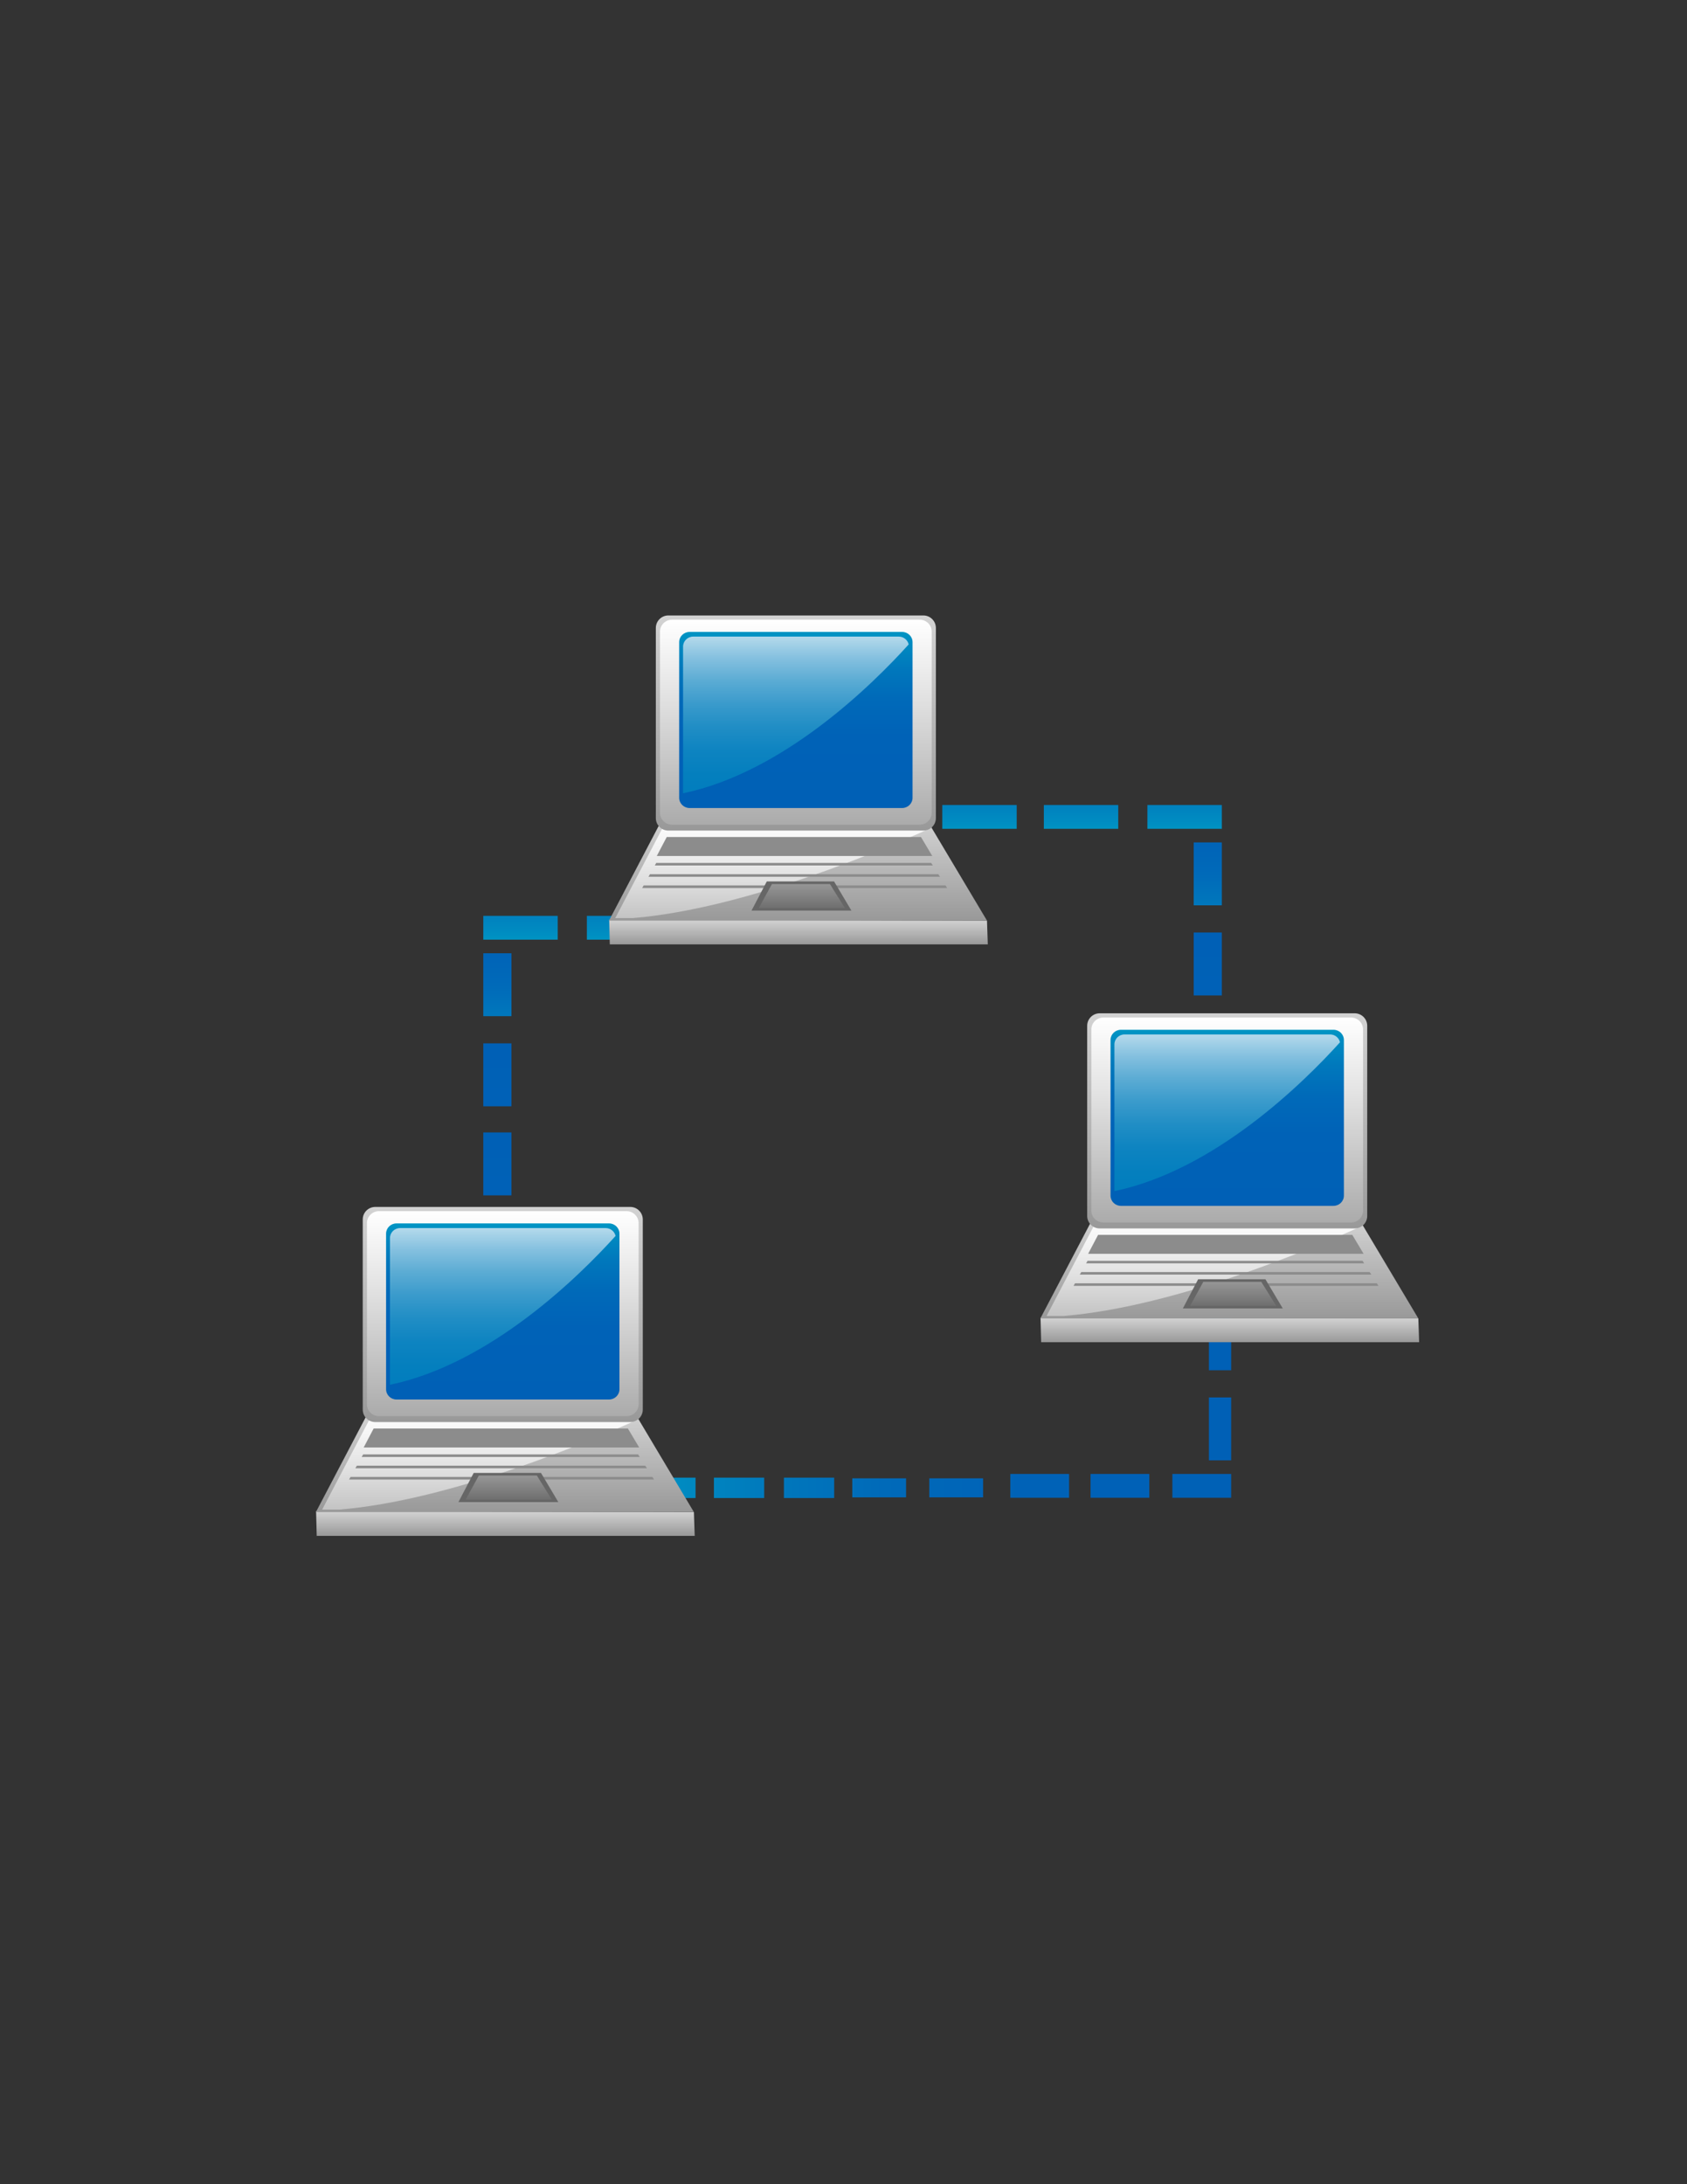 <?xml version="1.0" encoding="utf-8"?>
<!-- Generator: Adobe Illustrator 16.0.0, SVG Export Plug-In . SVG Version: 6.00 Build 0)  -->
<!DOCTYPE svg PUBLIC "-//W3C//DTD SVG 1.1//EN" "http://www.w3.org/Graphics/SVG/1.1/DTD/svg11.dtd">
<svg version="1.1" id="Layer_1" xmlns="http://www.w3.org/2000/svg" xmlns:xlink="http://www.w3.org/1999/xlink" x="0px" y="0px"
	 width="612px" height="792px" viewBox="0 0 612 792" enable-background="new 0 0 612 792" xml:space="preserve">
<rect x="0" y="0" width="612" height="792" fill="#333333" stroke="none"/>
<g>
	<g>
		<linearGradient id="SVGID_1_" gradientUnits="userSpaceOnUse" x1="466.397" y1="485.452" x2="218.647" y2="485.452">
			<stop  offset="0" style="stop-color:#0060B6"/>
			<stop  offset="0.385" style="stop-color:#0062B7"/>
			<stop  offset="0.59" style="stop-color:#006AB9"/>
			<stop  offset="0.752" style="stop-color:#0078BC"/>
			<stop  offset="0.89" style="stop-color:#008BC1"/>
			<stop  offset="1" style="stop-color:#00A0C6"/>
		</linearGradient>
		<rect x="438.568" y="474.046" fill="url(#SVGID_1_)" width="8.067" height="22.812"/>
		<linearGradient id="SVGID_2_" gradientUnits="userSpaceOnUse" x1="466.397" y1="518.123" x2="218.647" y2="518.123">
			<stop  offset="0" style="stop-color:#0060B6"/>
			<stop  offset="0.385" style="stop-color:#0062B7"/>
			<stop  offset="0.59" style="stop-color:#006AB9"/>
			<stop  offset="0.752" style="stop-color:#0078BC"/>
			<stop  offset="0.89" style="stop-color:#008BC1"/>
			<stop  offset="1" style="stop-color:#00A0C6"/>
		</linearGradient>
		<rect x="438.568" y="506.719" fill="url(#SVGID_2_)" width="8.067" height="22.809"/>
		<linearGradient id="SVGID_3_" gradientUnits="userSpaceOnUse" x1="466.386" y1="538.779" x2="218.672" y2="538.779">
			<stop  offset="0" style="stop-color:#0060B6"/>
			<stop  offset="0.385" style="stop-color:#0062B7"/>
			<stop  offset="0.59" style="stop-color:#006AB9"/>
			<stop  offset="0.752" style="stop-color:#0078BC"/>
			<stop  offset="0.89" style="stop-color:#008BC1"/>
			<stop  offset="1" style="stop-color:#00A0C6"/>
		</linearGradient>
		<rect x="395.626" y="534.464" fill="url(#SVGID_3_)" width="21.317" height="8.631"/>
		<linearGradient id="SVGID_4_" gradientUnits="userSpaceOnUse" x1="466.385" y1="538.779" x2="218.658" y2="538.779">
			<stop  offset="0" style="stop-color:#0060B6"/>
			<stop  offset="0.385" style="stop-color:#0062B7"/>
			<stop  offset="0.59" style="stop-color:#006AB9"/>
			<stop  offset="0.752" style="stop-color:#0078BC"/>
			<stop  offset="0.89" style="stop-color:#008BC1"/>
			<stop  offset="1" style="stop-color:#00A0C6"/>
		</linearGradient>
		<rect x="366.52" y="534.464" fill="url(#SVGID_4_)" width="21.32" height="8.631"/>
		<linearGradient id="SVGID_5_" gradientUnits="userSpaceOnUse" x1="466.399" y1="538.779" x2="218.616" y2="538.779">
			<stop  offset="0" style="stop-color:#0060B6"/>
			<stop  offset="0.385" style="stop-color:#0062B7"/>
			<stop  offset="0.59" style="stop-color:#006AB9"/>
			<stop  offset="0.752" style="stop-color:#0078BC"/>
			<stop  offset="0.89" style="stop-color:#008BC1"/>
			<stop  offset="1" style="stop-color:#00A0C6"/>
		</linearGradient>
		<rect x="425.306" y="534.464" fill="url(#SVGID_5_)" width="21.329" height="8.631"/>
	</g>
	<linearGradient id="SVGID_6_" gradientUnits="userSpaceOnUse" x1="466.395" y1="539.497" x2="218.638" y2="539.497">
		<stop  offset="0" style="stop-color:#0060B6"/>
		<stop  offset="0.385" style="stop-color:#0062B7"/>
		<stop  offset="0.59" style="stop-color:#006AB9"/>
		<stop  offset="0.752" style="stop-color:#0078BC"/>
		<stop  offset="0.89" style="stop-color:#008BC1"/>
		<stop  offset="1" style="stop-color:#00A0C6"/>
	</linearGradient>
	<rect x="337.132" y="536.047" fill="url(#SVGID_6_)" width="19.511" height="6.9"/>
	<linearGradient id="SVGID_7_" gradientUnits="userSpaceOnUse" x1="466.394" y1="539.497" x2="218.637" y2="539.497">
		<stop  offset="0" style="stop-color:#0060B6"/>
		<stop  offset="0.385" style="stop-color:#0062B7"/>
		<stop  offset="0.59" style="stop-color:#006AB9"/>
		<stop  offset="0.752" style="stop-color:#0078BC"/>
		<stop  offset="0.89" style="stop-color:#008BC1"/>
		<stop  offset="1" style="stop-color:#00A0C6"/>
	</linearGradient>
	<rect x="309.19" y="536.047" fill="url(#SVGID_7_)" width="19.511" height="6.9"/>
	<linearGradient id="SVGID_8_" gradientUnits="userSpaceOnUse" x1="466.381" y1="539.497" x2="218.639" y2="539.497">
		<stop  offset="0" style="stop-color:#0060B6"/>
		<stop  offset="0.385" style="stop-color:#0062B7"/>
		<stop  offset="0.59" style="stop-color:#006AB9"/>
		<stop  offset="0.752" style="stop-color:#0078BC"/>
		<stop  offset="0.89" style="stop-color:#008BC1"/>
		<stop  offset="1" style="stop-color:#00A0C6"/>
	</linearGradient>
	<rect x="258.99" y="535.804" fill="url(#SVGID_8_)" width="18.236" height="7.384"/>
	<linearGradient id="SVGID_9_" gradientUnits="userSpaceOnUse" x1="466.391" y1="539.497" x2="218.635" y2="539.497">
		<stop  offset="0" style="stop-color:#0060B6"/>
		<stop  offset="0.385" style="stop-color:#0062B7"/>
		<stop  offset="0.59" style="stop-color:#006AB9"/>
		<stop  offset="0.752" style="stop-color:#0078BC"/>
		<stop  offset="0.89" style="stop-color:#008BC1"/>
		<stop  offset="1" style="stop-color:#00A0C6"/>
	</linearGradient>
	<rect x="234.094" y="535.804" fill="url(#SVGID_9_)" width="18.237" height="7.384"/>
	<linearGradient id="SVGID_10_" gradientUnits="userSpaceOnUse" x1="466.389" y1="539.497" x2="218.639" y2="539.497">
		<stop  offset="0" style="stop-color:#0060B6"/>
		<stop  offset="0.385" style="stop-color:#0062B7"/>
		<stop  offset="0.59" style="stop-color:#006AB9"/>
		<stop  offset="0.752" style="stop-color:#0078BC"/>
		<stop  offset="0.89" style="stop-color:#008BC1"/>
		<stop  offset="1" style="stop-color:#00A0C6"/>
	</linearGradient>
	<rect x="284.381" y="535.804" fill="url(#SVGID_10_)" width="18.239" height="7.384"/>
</g>
<g>
	
		<linearGradient id="SVGID_11_" gradientUnits="userSpaceOnUse" x1="-215.078" y1="639.83" x2="-215.078" y2="711.34" gradientTransform="matrix(-1 0 0 1 -34.646 -259.334)">
		<stop  offset="0" style="stop-color:#0060B6"/>
		<stop  offset="0.385" style="stop-color:#0062B7"/>
		<stop  offset="0.59" style="stop-color:#006AB9"/>
		<stop  offset="0.752" style="stop-color:#0078BC"/>
		<stop  offset="0.89" style="stop-color:#008BC1"/>
		<stop  offset="1" style="stop-color:#00A0C6"/>
	</linearGradient>
	<rect x="175.328" y="378.333" fill="url(#SVGID_11_)" width="10.208" height="22.812"/>
	
		<linearGradient id="SVGID_12_" gradientUnits="userSpaceOnUse" x1="-215.078" y1="672.129" x2="-215.078" y2="743.639" gradientTransform="matrix(-1 0 0 1 -34.646 -259.334)">
		<stop  offset="0" style="stop-color:#0060B6"/>
		<stop  offset="0.385" style="stop-color:#0062B7"/>
		<stop  offset="0.59" style="stop-color:#006AB9"/>
		<stop  offset="0.752" style="stop-color:#0078BC"/>
		<stop  offset="0.89" style="stop-color:#008BC1"/>
		<stop  offset="1" style="stop-color:#00A0C6"/>
	</linearGradient>
	<rect x="175.328" y="410.633" fill="url(#SVGID_12_)" width="10.208" height="22.811"/>
	
		<linearGradient id="SVGID_13_" gradientUnits="userSpaceOnUse" x1="-215.078" y1="574.483" x2="-215.078" y2="645.989" gradientTransform="matrix(-1 0 0 1 -34.646 -259.334)">
		<stop  offset="0" style="stop-color:#0060B6"/>
		<stop  offset="0.385" style="stop-color:#0062B7"/>
		<stop  offset="0.59" style="stop-color:#006AB9"/>
		<stop  offset="0.752" style="stop-color:#0078BC"/>
		<stop  offset="0.89" style="stop-color:#008BC1"/>
		<stop  offset="1" style="stop-color:#00A0C6"/>
	</linearGradient>
	<rect x="175.328" y="345.661" fill="url(#SVGID_13_)" width="10.208" height="22.807"/>
	
		<linearGradient id="SVGID_14_" gradientUnits="userSpaceOnUse" x1="-261.044" y1="533.148" x2="-261.044" y2="604.687" gradientTransform="matrix(-1 0 0 1 -34.646 -259.334)">
		<stop  offset="0" style="stop-color:#0060B6"/>
		<stop  offset="0.385" style="stop-color:#0062B7"/>
		<stop  offset="0.59" style="stop-color:#006AB9"/>
		<stop  offset="0.752" style="stop-color:#0078BC"/>
		<stop  offset="0.89" style="stop-color:#008BC1"/>
		<stop  offset="1" style="stop-color:#00A0C6"/>
	</linearGradient>
	<rect x="212.902" y="332.094" fill="url(#SVGID_14_)" width="26.994" height="8.633"/>
	
		<linearGradient id="SVGID_15_" gradientUnits="userSpaceOnUse" x1="-297.884" y1="533.148" x2="-297.884" y2="604.687" gradientTransform="matrix(-1 0 0 1 -34.646 -259.334)">
		<stop  offset="0" style="stop-color:#0060B6"/>
		<stop  offset="0.385" style="stop-color:#0062B7"/>
		<stop  offset="0.59" style="stop-color:#006AB9"/>
		<stop  offset="0.752" style="stop-color:#0078BC"/>
		<stop  offset="0.89" style="stop-color:#008BC1"/>
		<stop  offset="1" style="stop-color:#00A0C6"/>
	</linearGradient>
	<rect x="249.742" y="332.094" fill="url(#SVGID_15_)" width="26.992" height="8.633"/>
	
		<linearGradient id="SVGID_16_" gradientUnits="userSpaceOnUse" x1="-223.471" y1="533.148" x2="-223.471" y2="604.687" gradientTransform="matrix(-1 0 0 1 -34.646 -259.334)">
		<stop  offset="0" style="stop-color:#0060B6"/>
		<stop  offset="0.385" style="stop-color:#0062B7"/>
		<stop  offset="0.59" style="stop-color:#006AB9"/>
		<stop  offset="0.752" style="stop-color:#0078BC"/>
		<stop  offset="0.89" style="stop-color:#008BC1"/>
		<stop  offset="1" style="stop-color:#00A0C6"/>
	</linearGradient>
	<rect x="175.328" y="332.094" fill="url(#SVGID_16_)" width="26.994" height="8.633"/>
</g>
<g>
	
		<linearGradient id="SVGID_17_" gradientUnits="userSpaceOnUse" x1="-1028.877" y1="599.635" x2="-1028.877" y2="671.139" gradientTransform="matrix(1 0 0 1 1467.02 -259.334)">
		<stop  offset="0" style="stop-color:#0060B6"/>
		<stop  offset="0.385" style="stop-color:#0062B7"/>
		<stop  offset="0.59" style="stop-color:#006AB9"/>
		<stop  offset="0.752" style="stop-color:#0078BC"/>
		<stop  offset="0.89" style="stop-color:#008BC1"/>
		<stop  offset="1" style="stop-color:#00A0C6"/>
	</linearGradient>
	<rect x="433.039" y="338.14" fill="url(#SVGID_17_)" width="10.207" height="22.809"/>
	
		<linearGradient id="SVGID_18_" gradientUnits="userSpaceOnUse" x1="-1028.877" y1="534.286" x2="-1028.877" y2="605.792" gradientTransform="matrix(1 0 0 1 1467.02 -259.334)">
		<stop  offset="0" style="stop-color:#0060B6"/>
		<stop  offset="0.385" style="stop-color:#0062B7"/>
		<stop  offset="0.59" style="stop-color:#006AB9"/>
		<stop  offset="0.752" style="stop-color:#0078BC"/>
		<stop  offset="0.89" style="stop-color:#008BC1"/>
		<stop  offset="1" style="stop-color:#00A0C6"/>
	</linearGradient>
	<rect x="433.039" y="305.466" fill="url(#SVGID_18_)" width="10.207" height="22.806"/>
	
		<linearGradient id="SVGID_19_" gradientUnits="userSpaceOnUse" x1="-1074.843" y1="492.959" x2="-1074.843" y2="564.489" gradientTransform="matrix(1 0 0 1 1467.02 -259.334)">
		<stop  offset="0" style="stop-color:#0060B6"/>
		<stop  offset="0.385" style="stop-color:#0062B7"/>
		<stop  offset="0.59" style="stop-color:#006AB9"/>
		<stop  offset="0.752" style="stop-color:#0078BC"/>
		<stop  offset="0.89" style="stop-color:#008BC1"/>
		<stop  offset="1" style="stop-color:#00A0C6"/>
	</linearGradient>
	<rect x="378.681" y="291.9" fill="url(#SVGID_19_)" width="26.992" height="8.632"/>
	
		<linearGradient id="SVGID_20_" gradientUnits="userSpaceOnUse" x1="-1111.683" y1="492.959" x2="-1111.683" y2="564.489" gradientTransform="matrix(1 0 0 1 1467.02 -259.334)">
		<stop  offset="0" style="stop-color:#0060B6"/>
		<stop  offset="0.385" style="stop-color:#0062B7"/>
		<stop  offset="0.59" style="stop-color:#006AB9"/>
		<stop  offset="0.752" style="stop-color:#0078BC"/>
		<stop  offset="0.89" style="stop-color:#008BC1"/>
		<stop  offset="1" style="stop-color:#00A0C6"/>
	</linearGradient>
	<rect x="341.839" y="291.9" fill="url(#SVGID_20_)" width="26.995" height="8.632"/>
	
		<linearGradient id="SVGID_21_" gradientUnits="userSpaceOnUse" x1="-1037.271" y1="492.959" x2="-1037.271" y2="564.489" gradientTransform="matrix(1 0 0 1 1467.02 -259.334)">
		<stop  offset="0" style="stop-color:#0060B6"/>
		<stop  offset="0.385" style="stop-color:#0062B7"/>
		<stop  offset="0.59" style="stop-color:#006AB9"/>
		<stop  offset="0.752" style="stop-color:#0078BC"/>
		<stop  offset="0.89" style="stop-color:#008BC1"/>
		<stop  offset="1" style="stop-color:#00A0C6"/>
	</linearGradient>
	<rect x="416.251" y="291.9" fill="url(#SVGID_21_)" width="26.995" height="8.632"/>
</g>
<g>
	<linearGradient id="SVGID_22_" gradientUnits="userSpaceOnUse" x1="446.154" y1="486.698" x2="446.154" y2="477.273">
		<stop  offset="0.006" style="stop-color:#999999"/>
		<stop  offset="1" style="stop-color:#D6D6D6"/>
	</linearGradient>
	<polygon fill="url(#SVGID_22_)" points="514.828,486.698 377.699,486.698 377.482,477.777 514.534,478.079 	"/>
	<linearGradient id="SVGID_23_" gradientUnits="userSpaceOnUse" x1="445.971" y1="478.079" x2="445.971" y2="440.068">
		<stop  offset="0.006" style="stop-color:#999999"/>
		<stop  offset="1" style="stop-color:#D6D6D6"/>
	</linearGradient>
	<polygon fill="url(#SVGID_23_)" points="514.534,478.079 377.407,478.079 396.301,442.099 493.062,442.099 	"/>
	<linearGradient id="SVGID_24_" gradientUnits="userSpaceOnUse" x1="436.906" y1="477.173" x2="436.906" y2="440.043">
		<stop  offset="0.006" style="stop-color:#C4C4C4"/>
		<stop  offset="0.366" style="stop-color:#DFDFDF"/>
		<stop  offset="0.756" style="stop-color:#F6F6F6"/>
		<stop  offset="1" style="stop-color:#FFFFFF"/>
	</linearGradient>
	<path fill="url(#SVGID_24_)" d="M492.647,442.027h-94.518l-18.453,35.146h6.281c40.911-3.378,91.463-25.037,108.179-32.647
		L492.647,442.027z"/>
	<linearGradient id="SVGID_25_" gradientUnits="userSpaceOnUse" x1="445.197" y1="445.435" x2="445.197" y2="363.024">
		<stop  offset="0.006" style="stop-color:#999999"/>
		<stop  offset="1" style="stop-color:#D6D6D6"/>
	</linearGradient>
	<path fill="url(#SVGID_25_)" d="M495.993,440.899c0,2.506-2.03,4.536-4.533,4.536h-92.523c-2.506,0-4.536-2.03-4.536-4.536v-68.937
		c0-2.506,2.03-4.535,4.536-4.535h92.523c2.503,0,4.533,2.029,4.533,4.535V440.899z"/>
	<linearGradient id="SVGID_26_" gradientUnits="userSpaceOnUse" x1="445.197" y1="368.957" x2="445.197" y2="447.498">
		<stop  offset="0" style="stop-color:#FFFFFF"/>
		<stop  offset="0.369" style="stop-color:#E1E1E1"/>
		<stop  offset="1" style="stop-color:#A6A6A6"/>
	</linearGradient>
	<path fill="url(#SVGID_26_)" d="M494.483,438.976c0,2.388-1.97,4.323-4.399,4.323h-89.767c-2.435,0-4.403-1.936-4.403-4.323
		v-65.698c0-2.385,1.969-4.321,4.403-4.321h89.767c2.43,0,4.399,1.936,4.399,4.321V438.976z"/>
	<linearGradient id="SVGID_27_" gradientUnits="userSpaceOnUse" x1="445.2" y1="437.254" x2="445.2" y2="369.793">
		<stop  offset="0" style="stop-color:#0060B6"/>
		<stop  offset="0.385" style="stop-color:#0062B7"/>
		<stop  offset="0.59" style="stop-color:#006AB9"/>
		<stop  offset="0.752" style="stop-color:#0078BC"/>
		<stop  offset="0.89" style="stop-color:#008BC1"/>
		<stop  offset="1" style="stop-color:#00A0C6"/>
	</linearGradient>
	<path fill="url(#SVGID_27_)" d="M487.531,433.538c0,2.052-1.692,3.716-3.781,3.716h-77.103c-2.088,0-3.777-1.664-3.777-3.716
		v-56.427c0-2.049,1.689-3.714,3.777-3.714h77.103c2.089,0,3.781,1.665,3.781,3.714V433.538z"/>
	<polygon fill="#8C8C8C" points="494.689,454.645 490.581,447.768 398.359,447.768 394.743,454.645 	"/>
	<linearGradient id="SVGID_28_" gradientUnits="userSpaceOnUse" x1="445.199" y1="375.096" x2="445.199" y2="435.117">
		<stop  offset="0" style="stop-color:#B4D9EB"/>
		<stop  offset="0.002" style="stop-color:#B3D9EB"/>
		<stop  offset="0.132" style="stop-color:#84C0DF"/>
		<stop  offset="0.264" style="stop-color:#5CACD4"/>
		<stop  offset="0.401" style="stop-color:#3B9BCC"/>
		<stop  offset="0.54" style="stop-color:#218EC5"/>
		<stop  offset="0.683" style="stop-color:#0E84C1"/>
		<stop  offset="0.833" style="stop-color:#047FBE"/>
		<stop  offset="1" style="stop-color:#007DBD"/>
	</linearGradient>
	<path fill="url(#SVGID_28_)" d="M486.12,377.939c-0.365-1.623-1.819-2.843-3.564-2.843h-74.622c-2.021,0-3.657,1.63-3.657,3.635
		v53.178C440.762,424.314,472.965,392.52,486.12,377.939z"/>
	<path fill="#8C8C8C" d="M494.297,457.168h-99.756l-0.526,0.934h100.877L494.297,457.168z M499.489,465.329H389.972l-0.523,0.938
		h110.633L499.489,465.329z M496.892,461.249h-104.64l-0.521,0.932h105.752L496.892,461.249z"/>
	<polygon fill="#666666" points="465.356,474.451 429.11,474.451 434.653,463.869 459.055,463.869 	"/>
	<linearGradient id="SVGID_29_" gradientUnits="userSpaceOnUse" x1="447.365" y1="464.172" x2="447.365" y2="475.511">
		<stop  offset="0.006" style="stop-color:#999999"/>
		<stop  offset="1" style="stop-color:#666666"/>
	</linearGradient>
	<polygon fill="url(#SVGID_29_)" points="462.993,473.545 431.739,473.545 436.517,464.816 457.559,464.816 	"/>
</g>
<g>
	<linearGradient id="SVGID_30_" gradientUnits="userSpaceOnUse" x1="289.674" y1="342.438" x2="289.674" y2="333.014">
		<stop  offset="0.006" style="stop-color:#999999"/>
		<stop  offset="1" style="stop-color:#D6D6D6"/>
	</linearGradient>
	<polygon fill="url(#SVGID_30_)" points="358.347,342.438 221.218,342.438 221,333.517 358.053,333.821 	"/>
	<linearGradient id="SVGID_31_" gradientUnits="userSpaceOnUse" x1="289.49" y1="333.821" x2="289.49" y2="295.808">
		<stop  offset="0.006" style="stop-color:#999999"/>
		<stop  offset="1" style="stop-color:#D6D6D6"/>
	</linearGradient>
	<polygon fill="url(#SVGID_31_)" points="358.053,333.821 220.926,333.821 239.821,297.839 336.581,297.839 	"/>
	<linearGradient id="SVGID_32_" gradientUnits="userSpaceOnUse" x1="280.425" y1="332.916" x2="280.425" y2="295.783">
		<stop  offset="0.006" style="stop-color:#C4C4C4"/>
		<stop  offset="0.366" style="stop-color:#DFDFDF"/>
		<stop  offset="0.756" style="stop-color:#F6F6F6"/>
		<stop  offset="1" style="stop-color:#FFFFFF"/>
	</linearGradient>
	<path fill="url(#SVGID_32_)" d="M336.166,297.767h-94.518l-18.454,35.148h6.284c40.908-3.381,91.463-25.039,108.176-32.651
		L336.166,297.767z"/>
	<linearGradient id="SVGID_33_" gradientUnits="userSpaceOnUse" x1="288.716" y1="301.176" x2="288.716" y2="218.763">
		<stop  offset="0.006" style="stop-color:#999999"/>
		<stop  offset="1" style="stop-color:#D6D6D6"/>
	</linearGradient>
	<path fill="url(#SVGID_33_)" d="M339.513,296.642c0,2.502-2.029,4.534-4.533,4.534h-92.524c-2.506,0-4.537-2.031-4.537-4.534
		v-68.939c0-2.506,2.031-4.535,4.537-4.535h92.524c2.504,0,4.533,2.029,4.533,4.535V296.642z"/>
	<linearGradient id="SVGID_34_" gradientUnits="userSpaceOnUse" x1="288.717" y1="224.697" x2="288.717" y2="303.238">
		<stop  offset="0" style="stop-color:#FFFFFF"/>
		<stop  offset="0.369" style="stop-color:#E1E1E1"/>
		<stop  offset="1" style="stop-color:#A6A6A6"/>
	</linearGradient>
	<path fill="url(#SVGID_34_)" d="M338.002,294.717c0,2.39-1.969,4.324-4.399,4.324h-89.768c-2.433,0-4.402-1.934-4.402-4.324
		v-65.696c0-2.388,1.97-4.323,4.402-4.323h89.768c2.431,0,4.399,1.936,4.399,4.323V294.717z"/>
	<linearGradient id="SVGID_35_" gradientUnits="userSpaceOnUse" x1="288.719" y1="292.994" x2="288.719" y2="225.534">
		<stop  offset="0" style="stop-color:#0060B6"/>
		<stop  offset="0.385" style="stop-color:#0062B7"/>
		<stop  offset="0.59" style="stop-color:#006AB9"/>
		<stop  offset="0.752" style="stop-color:#0078BC"/>
		<stop  offset="0.89" style="stop-color:#008BC1"/>
		<stop  offset="1" style="stop-color:#00A0C6"/>
	</linearGradient>
	<path fill="url(#SVGID_35_)" d="M331.05,289.281c0,2.048-1.692,3.713-3.781,3.713h-77.102c-2.089,0-3.78-1.665-3.78-3.713v-56.43
		c0-2.049,1.691-3.712,3.78-3.712h77.102c2.089,0,3.781,1.663,3.781,3.712V289.281z"/>
	<polygon fill="#8C8C8C" points="338.208,310.387 334.103,303.509 241.877,303.509 238.264,310.387 	"/>
	<linearGradient id="SVGID_36_" gradientUnits="userSpaceOnUse" x1="288.717" y1="230.838" x2="288.717" y2="290.86">
		<stop  offset="0" style="stop-color:#B4D9EB"/>
		<stop  offset="0.002" style="stop-color:#B3D9EB"/>
		<stop  offset="0.132" style="stop-color:#84C0DF"/>
		<stop  offset="0.264" style="stop-color:#5CACD4"/>
		<stop  offset="0.401" style="stop-color:#3B9BCC"/>
		<stop  offset="0.54" style="stop-color:#218EC5"/>
		<stop  offset="0.683" style="stop-color:#0E84C1"/>
		<stop  offset="0.833" style="stop-color:#047FBE"/>
		<stop  offset="1" style="stop-color:#007DBD"/>
	</linearGradient>
	<path fill="url(#SVGID_36_)" d="M329.639,233.681c-0.365-1.625-1.82-2.843-3.565-2.843h-74.621c-2.019,0-3.656,1.627-3.656,3.633
		v53.181C284.281,280.057,316.485,248.26,329.639,233.681z"/>
	<path fill="#8C8C8C" d="M337.816,312.907h-99.756l-0.524,0.934h100.877L337.816,312.907z M343.009,321.07H233.491l-0.521,0.936
		h110.629L343.009,321.07z M340.412,316.99h-104.64l-0.522,0.934h105.754L340.412,316.99z"/>
	<polygon fill="#666666" points="308.877,330.194 272.628,330.194 278.173,319.61 302.574,319.61 	"/>
	<linearGradient id="SVGID_37_" gradientUnits="userSpaceOnUse" x1="290.885" y1="319.915" x2="290.885" y2="331.254">
		<stop  offset="0.006" style="stop-color:#999999"/>
		<stop  offset="1" style="stop-color:#666666"/>
	</linearGradient>
	<polygon fill="url(#SVGID_37_)" points="306.513,329.287 275.257,329.287 280.037,320.559 301.079,320.559 	"/>
</g>
<g>
	<linearGradient id="SVGID_38_" gradientUnits="userSpaceOnUse" x1="183.346" y1="556.913" x2="183.346" y2="547.487">
		<stop  offset="0.006" style="stop-color:#999999"/>
		<stop  offset="1" style="stop-color:#D6D6D6"/>
	</linearGradient>
	<polygon fill="url(#SVGID_38_)" points="252.021,556.913 114.894,556.913 114.673,547.991 251.728,548.295 	"/>
	<linearGradient id="SVGID_39_" gradientUnits="userSpaceOnUse" x1="183.163" y1="548.295" x2="183.163" y2="510.283">
		<stop  offset="0.006" style="stop-color:#999999"/>
		<stop  offset="1" style="stop-color:#D6D6D6"/>
	</linearGradient>
	<polygon fill="url(#SVGID_39_)" points="251.728,548.295 114.599,548.295 133.493,512.314 230.256,512.314 	"/>
	<linearGradient id="SVGID_40_" gradientUnits="userSpaceOnUse" x1="174.097" y1="547.388" x2="174.097" y2="510.258">
		<stop  offset="0.006" style="stop-color:#C4C4C4"/>
		<stop  offset="0.366" style="stop-color:#DFDFDF"/>
		<stop  offset="0.756" style="stop-color:#F6F6F6"/>
		<stop  offset="1" style="stop-color:#FFFFFF"/>
	</linearGradient>
	<path fill="url(#SVGID_40_)" d="M229.841,512.242h-94.517l-18.456,35.146h6.283c40.909-3.379,91.463-25.036,108.178-32.649
		L229.841,512.242z"/>
	<linearGradient id="SVGID_41_" gradientUnits="userSpaceOnUse" x1="182.389" y1="515.65" x2="182.389" y2="433.237">
		<stop  offset="0.006" style="stop-color:#999999"/>
		<stop  offset="1" style="stop-color:#D6D6D6"/>
	</linearGradient>
	<path fill="url(#SVGID_41_)" d="M233.184,511.116c0,2.503-2.029,4.534-4.532,4.534h-92.521c-2.509,0-4.538-2.031-4.538-4.534
		v-68.938c0-2.506,2.029-4.536,4.538-4.536h92.521c2.503,0,4.532,2.03,4.532,4.536V511.116z"/>
	<linearGradient id="SVGID_42_" gradientUnits="userSpaceOnUse" x1="182.392" y1="439.171" x2="182.392" y2="517.713">
		<stop  offset="0" style="stop-color:#FFFFFF"/>
		<stop  offset="0.369" style="stop-color:#E1E1E1"/>
		<stop  offset="1" style="stop-color:#A6A6A6"/>
	</linearGradient>
	<path fill="url(#SVGID_42_)" d="M231.676,509.19c0,2.392-1.968,4.325-4.401,4.325h-89.767c-2.432,0-4.399-1.934-4.399-4.325
		v-65.695c0-2.388,1.967-4.324,4.399-4.324h89.767c2.433,0,4.401,1.937,4.401,4.324V509.19z"/>
	<linearGradient id="SVGID_43_" gradientUnits="userSpaceOnUse" x1="182.391" y1="507.469" x2="182.391" y2="440.008">
		<stop  offset="0" style="stop-color:#0060B6"/>
		<stop  offset="0.385" style="stop-color:#0062B7"/>
		<stop  offset="0.59" style="stop-color:#006AB9"/>
		<stop  offset="0.752" style="stop-color:#0078BC"/>
		<stop  offset="0.89" style="stop-color:#008BC1"/>
		<stop  offset="1" style="stop-color:#00A0C6"/>
	</linearGradient>
	<path fill="url(#SVGID_43_)" d="M224.723,503.757c0,2.047-1.693,3.713-3.782,3.713h-77.1c-2.09,0-3.781-1.666-3.781-3.713v-56.432
		c0-2.049,1.69-3.712,3.781-3.712h77.1c2.089,0,3.782,1.663,3.782,3.712V503.757z"/>
	<polygon fill="#8C8C8C" points="231.881,524.861 227.776,517.982 135.551,517.982 131.939,524.861 	"/>
	<linearGradient id="SVGID_44_" gradientUnits="userSpaceOnUse" x1="182.391" y1="445.312" x2="182.391" y2="505.332">
		<stop  offset="0" style="stop-color:#B4D9EB"/>
		<stop  offset="0.002" style="stop-color:#B3D9EB"/>
		<stop  offset="0.132" style="stop-color:#84C0DF"/>
		<stop  offset="0.264" style="stop-color:#5CACD4"/>
		<stop  offset="0.401" style="stop-color:#3B9BCC"/>
		<stop  offset="0.54" style="stop-color:#218EC5"/>
		<stop  offset="0.683" style="stop-color:#0E84C1"/>
		<stop  offset="0.833" style="stop-color:#047FBE"/>
		<stop  offset="1" style="stop-color:#007DBD"/>
	</linearGradient>
	<path fill="url(#SVGID_44_)" d="M223.312,448.156c-0.365-1.625-1.817-2.844-3.563-2.844h-74.622c-2.021,0-3.656,1.628-3.656,3.633
		v53.18C177.956,494.531,210.156,462.734,223.312,448.156z"/>
	<path fill="#8C8C8C" d="M231.489,527.382h-99.756l-0.523,0.936h100.873L231.489,527.382z M236.68,535.544H127.166l-0.523,0.937
		h110.629L236.68,535.544z M234.086,531.464h-104.64l-0.522,0.936h105.753L234.086,531.464z"/>
	<polygon fill="#666666" points="202.55,544.669 166.301,544.669 171.845,534.085 196.249,534.085 	"/>
	<linearGradient id="SVGID_45_" gradientUnits="userSpaceOnUse" x1="184.559" y1="534.389" x2="184.559" y2="545.729">
		<stop  offset="0.006" style="stop-color:#999999"/>
		<stop  offset="1" style="stop-color:#666666"/>
	</linearGradient>
	<polygon fill="url(#SVGID_45_)" points="200.188,543.762 168.93,543.762 173.711,535.034 194.751,535.034 	"/>
</g>
</svg>
